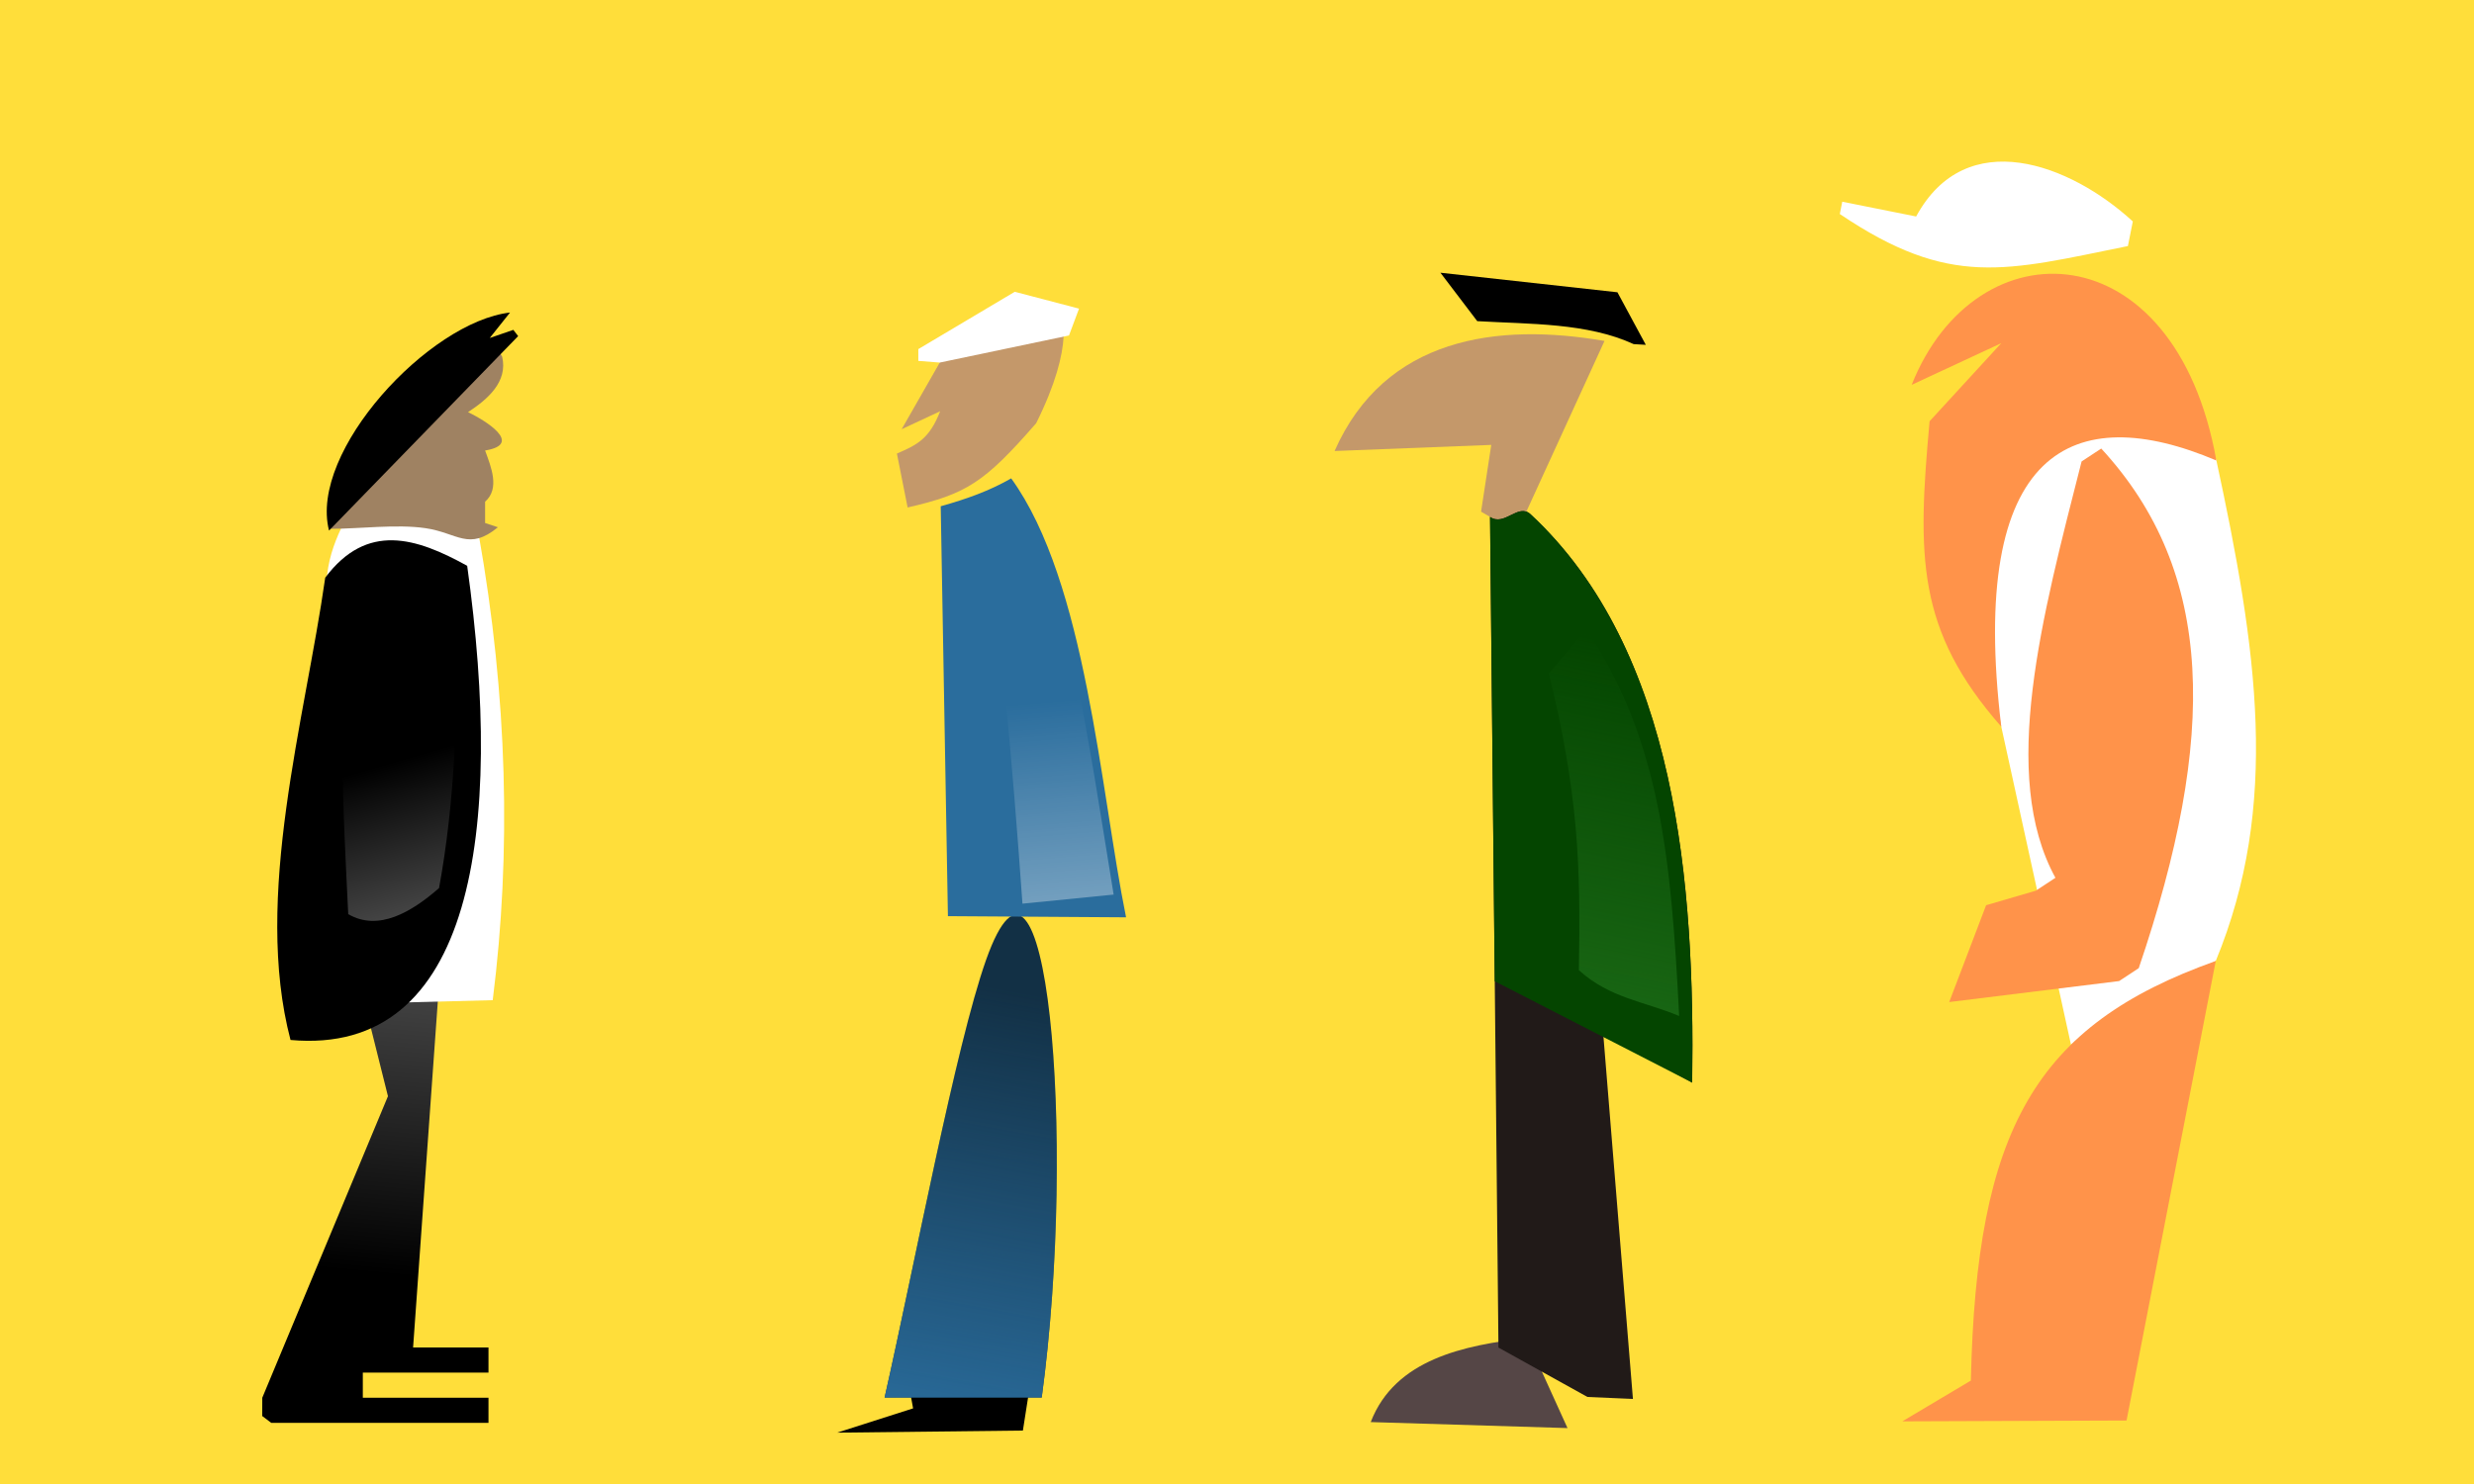 <?xml version="1.0" encoding="UTF-8" standalone="no"?>
<svg
   xmlns:dc="http://purl.org/dc/elements/1.1/"
   xmlns:cc="http://creativecommons.org/ns#"
   xmlns:rdf="http://www.w3.org/1999/02/22-rdf-syntax-ns#"
   xmlns:svg="http://www.w3.org/2000/svg"
   xmlns="http://www.w3.org/2000/svg"
   xmlns:xlink="http://www.w3.org/1999/xlink"
   xmlns:sodipodi="http://sodipodi.sourceforge.net/DTD/sodipodi-0.dtd"
   xmlns:inkscape="http://www.inkscape.org/namespaces/inkscape"
   width="1000"
   height="600"
   id="svg2"
   version="1.1"
   inkscape:version="0.48.4 r9939"
   sodipodi:docname="ctcth2.svg">
  <rect width="100%" height="100%" fill="#808080" stroke="none"/>
  <defs
     id="defs1026">
    <linearGradient
       inkscape:collect="always"
       id="linearGradient5827">
      <stop
         style="stop-color:#196714;stop-opacity:1;"
         offset="0"
         id="stop5829" />
      <stop
         style="stop-color:#196714;stop-opacity:0;"
         offset="1"
         id="stop5831" />
    </linearGradient>
    <linearGradient
       inkscape:collect="always"
       id="linearGradient5785">
      <stop
         style="stop-color:#000000;stop-opacity:1;"
         offset="0"
         id="stop5787" />
      <stop
         style="stop-color:#474747;stop-opacity:1"
         offset="1"
         id="stop5789" />
    </linearGradient>
    <linearGradient
       inkscape:collect="always"
       id="linearGradient5771">
      <stop
         style="stop-color:#2a6d9d;stop-opacity:1;"
         offset="0"
         id="stop5773" />
      <stop
         style="stop-color:#2a6d9d;stop-opacity:0;"
         offset="1"
         id="stop5775" />
    </linearGradient>
    <linearGradient
       inkscape:collect="always"
       id="linearGradient5761">
      <stop
         style="stop-color:#ffffff;stop-opacity:1;"
         offset="0"
         id="stop5763" />
      <stop
         style="stop-color:#ffffff;stop-opacity:0;"
         offset="1"
         id="stop5765" />
    </linearGradient>
    <linearGradient
       inkscape:collect="always"
       xlink:href="#linearGradient5761"
       id="linearGradient5767"
       x1="321.483"
       y1="488.277"
       x2="304.69"
       y2="290.151"
       gradientUnits="userSpaceOnUse" />
    <linearGradient
       inkscape:collect="always"
       xlink:href="#linearGradient5771"
       id="linearGradient5777"
       x1="218.861"
       y1="534.979"
       x2="246.781"
       y2="381.195"
       gradientUnits="userSpaceOnUse" />
    <linearGradient
       inkscape:collect="always"
       xlink:href="#linearGradient5785"
       id="linearGradient5791"
       x1="134.683"
       y1="486.916"
       x2="144.486"
       y2="383.731"
       gradientUnits="userSpaceOnUse" />
    <linearGradient
       inkscape:collect="always"
       xlink:href="#linearGradient5761"
       id="linearGradient5825"
       x1="233.534"
       y1="485.201"
       x2="180.361"
       y2="301.231"
       gradientUnits="userSpaceOnUse" />
    <linearGradient
       inkscape:collect="always"
       xlink:href="#linearGradient5827"
       id="linearGradient5833"
       x1="589.675"
       y1="404.91"
       x2="615.318"
       y2="279.522"
       gradientUnits="userSpaceOnUse" />
    <linearGradient
       inkscape:collect="always"
       xlink:href="#linearGradient5761"
       id="linearGradient5867"
       gradientUnits="userSpaceOnUse"
       x1="321.483"
       y1="488.277"
       x2="304.69"
       y2="290.151" />
    <linearGradient
       inkscape:collect="always"
       xlink:href="#linearGradient5771"
       id="linearGradient5869"
       gradientUnits="userSpaceOnUse"
       x1="218.861"
       y1="534.979"
       x2="246.781"
       y2="381.195" />
    <linearGradient
       inkscape:collect="always"
       xlink:href="#linearGradient5785"
       id="linearGradient5871"
       gradientUnits="userSpaceOnUse"
       x1="134.683"
       y1="486.916"
       x2="144.486"
       y2="383.731" />
    <linearGradient
       inkscape:collect="always"
       xlink:href="#linearGradient5761"
       id="linearGradient5873"
       gradientUnits="userSpaceOnUse"
       x1="233.534"
       y1="485.201"
       x2="180.361"
       y2="301.231" />
    <linearGradient
       inkscape:collect="always"
       xlink:href="#linearGradient5827"
       id="linearGradient5875"
       gradientUnits="userSpaceOnUse"
       x1="589.675"
       y1="404.91"
       x2="615.318"
       y2="279.522" />
  </defs>
  <sodipodi:namedview
     pagecolor="#aabead"
     bordercolor="#000000"
     borderopacity="1"
     objecttolerance="10"
     gridtolerance="10"
     guidetolerance="10"
     inkscape:pageopacity="1"
     inkscape:pageshadow="2"
     inkscape:window-width="1920"
     inkscape:window-height="1014"
     id="namedview1024"
     showgrid="false"
     borderlayer="true"
     inkscape:showpageshadow="false"
     fit-margin-top="0"
     fit-margin-left="0"
     fit-margin-right="0"
     fit-margin-bottom="0"
     inkscape:zoom="1.308333333333333"
     inkscape:cx="500"
     inkscape:cy="300"
     inkscape:window-x="-4"
     inkscape:window-y="-4"
     inkscape:window-maximized="1"
     inkscape:current-layer="svg2"
     inkscape:snap-global="true"
     inkscape:object-paths="true" />
  <path
     style="color:#000000;fill:#ffde3a;fill-opacity:1;fill-rule:nonzero;stroke:none;stroke-width:1;marker:none;visibility:visible;display:inline;overflow:visible;enable-background:accumulate"
     d="m 0,0 1000,0 0,600 -1000,0 z"
     id="rect4097"
     inkscape:connector-curvature="0" />
  <g
     id="g5860"
     transform="matrix(1.181,0,0,1.181,-30.617,-81.145)">
    <path
       sodipodi:nodetypes="ccccc"
       inkscape:connector-curvature="0"
       id="path5781"
       d="m 784.399,225.889 c 14.137,65.422 21.916,118.381 -0.12,171.811 -16.97,7.743 -33.986,15.301 -49.553,28.652 L 710.874,317.492 c -20.732,-108.71 39.936,-112.581 73.526,-91.602 z"
       style="color:#000000;fill:#ffffff;fill-opacity:1;fill-rule:nonzero;stroke:none;stroke-width:1.063;marker:none;visibility:visible;display:inline;overflow:visible;enable-background:accumulate" />
    <path
       inkscape:connector-curvature="0"
       id="path246"
       d="m 693.052,411.759 58.148,-7.183 6.721,-4.42 c 26.93,-79.208 26.233,-135.501 -12.839,-177.89 l -6.721,4.42 c -13.482,52.949 -28.222,107.378 -8.955,142.533 l -6.721,4.42 -17.006,4.972 -12.626,33.147 z"
       style="fill:#ff934a;fill-opacity:1;stroke:none" />
    <path
       inkscape:connector-curvature="0"
       id="path476"
       d="m 784.28,397.701 -30.532,157.318 -76.744,0.287 23.462,-13.962 c 1.879,-85.703 21.809,-121.611 83.814,-143.642 z"
       style="fill:#ff934a;fill-opacity:1;stroke:none"
       sodipodi:nodetypes="ccccc" />
    <path
       sodipodi:nodetypes="cccccc"
       inkscape:connector-curvature="0"
       id="path564"
       d="m 680.203,200.462 30.671,-14.266 -24.537,26.731 c -4.199,46.294 -4.528,71.426 24.537,104.565 -11.502,-95.474 24.785,-111.836 73.61,-91.134 -14.109,-79.119 -82.253,-81.259 -104.281,-25.895 z"
       style="fill:#ff934a;fill-opacity:1;stroke:none" />
    <path
       inkscape:connector-curvature="0"
       id="path680"
       d="m 681.732,142.823 -25.282,-5.061 -0.843,4.214 c 37.824,25.492 56.635,19.467 98.601,10.973 l 1.687,-8.427 c -21.396,-19.679 -57.027,-33.289 -74.163,-1.698 z"
       style="fill:#ffffff;fill-opacity:1;stroke:none" />
  </g>
  <g
     id="g5843"
     transform="matrix(1.181,0,0,1.181,67.168,-59.041)">
    <path
       sodipodi:nodetypes="cccccc"
       inkscape:connector-curvature="0"
       id="path870"
       d="m 293.217,539.734 3.177,-20.288 -42.967,0.552 2.213,12.145 -25.997,8.312 z"
       style="fill:#000000;fill-opacity:1;stroke:none" />
    <path
       inkscape:connector-curvature="0"
       id="path224"
       d="m 245.884,528.445 53.779,-0.02 C 311.854,438.761 301.231,320.398 280.599,378.663 270.233,407.946 256.112,483.265 245.884,528.445 z"
       style="fill:#123045;fill-opacity:1;stroke:none" />
    <path
       sodipodi:nodetypes="ccccc"
       inkscape:connector-curvature="0"
       id="path288"
       d="m 265.093,223.308 2.464,140.33 60.972,0.397 c -8.808,-43.453 -13.641,-114.837 -39.319,-150.27 -7.438,4.269 -15.183,7.037 -24.117,9.543 z"
       style="fill:#2a6d9d;fill-opacity:1;stroke:none" />
    <path
       sodipodi:nodetypes="sccccccs"
       inkscape:connector-curvature="0"
       id="path934"
       d="m 264.763,174.117 -13.043,22.821 13.189,-6.168 c -3.733,9.532 -7.888,11.492 -14.813,14.499 l 3.667,18.458 c 20.084,-4.621 26.204,-8.415 44.003,-28.851 6.669,-13.428 9.033,-23.013 9.388,-29.651 0,-10.753 -35.89,-2.481 -42.39,8.892 z"
       style="fill:#c4986a;fill-opacity:1;stroke:none" />
    <path
       style="fill:#ffffff;fill-opacity:1;stroke:none"
       d="m 257.429,169.504 0,4.038 7.334,0.575 44.233,-9.278 3.436,-9.19 -22.001,-5.764 z"
       id="path5757"
       inkscape:connector-curvature="0"
       sodipodi:nodetypes="ccccccc" />
    <path
       sodipodi:nodetypes="ccccc"
       inkscape:connector-curvature="0"
       id="path5759"
       d="m 287.257,288.693 c 2.122,21.641 4.169,47.329 5.81,70.666 l 31.212,-3.108 c -4.403,-26.713 -8.173,-52.793 -14.253,-81.182 z"
       style="color:#000000;fill:url(#linearGradient5867);fill-opacity:1;fill-rule:nonzero;stroke:none;stroke-width:1.063;marker:none;visibility:visible;display:inline;overflow:visible;enable-background:accumulate" />
    <path
       style="fill:url(#linearGradient5869);fill-opacity:1;stroke:none"
       d="m 245.884,528.445 53.779,-0.02 C 311.854,438.761 301.231,320.398 280.599,378.663 270.233,407.946 256.112,483.265 245.884,528.445 z"
       id="path5769"
       inkscape:connector-curvature="0" />
  </g>
  <g
     id="g5852"
     transform="matrix(1.181,0,0,1.181,-44.142,-65.804)">
    <path
       inkscape:connector-curvature="0"
       id="path336"
       d="m 494.141,210.118 53.631,-2.088 -3.492,22.857 12.244,7.097 30.004,-65.545 c -36.579,-6.316 -75.126,-1.348 -92.387,37.679 z"
       style="fill:#c4986a;fill-opacity:1;stroke:none" />
    <path
       inkscape:connector-curvature="0"
       id="path356"
       d="m 530.371,149.086 12.599,16.575 c 18.19,1.058 37.62,0.552 53.546,7.868 l 4.147,0.241 -9.712,-17.992 -60.581,-6.693 z"
       style="fill:#000000;fill-opacity:1;stroke:none" />
    <path
       inkscape:connector-curvature="0"
       id="path438"
       d="m 506.515,542.566 c 8.32,-21.606 32.032,-26.282 53.34,-28.8 l 14.01,30.855 -67.35,-2.055 z"
       style="fill:#554646;fill-opacity:1;stroke:none" />
    <path
       sodipodi:nodetypes="cccccscc"
       inkscape:connector-curvature="0"
       id="path896"
       d="m 550.233,517.055 30.459,16.911 15.566,0.673 -10.183,-125.199 30.459,16.911 c 0.956,-67.357 -5.022,-147.804 -55.304,-194.571 -4.266,-3.968 -8.947,4.343 -13.875,0.889 z"
       style="fill:#211a18;fill-opacity:1;stroke:none" />
    <path
       style="fill:#044500;fill-opacity:1;stroke:none"
       d="m 616.533,426.352 c 0.956,-67.357 -5.022,-147.804 -55.304,-194.571 -4.266,-3.968 -8.947,4.343 -13.875,0.889 l 1.609,158.98 z"
       id="path5779"
       inkscape:connector-curvature="0"
       sodipodi:nodetypes="csccc" />
    <path
       sodipodi:nodetypes="ccccc"
       inkscape:connector-curvature="0"
       id="path5793"
       d="m 567.516,286.242 c 9.993,41.269 10.932,65.343 10.24,101.626 10.672,9.61 22.207,10.614 34.319,15.673 -2.733,-54.109 -6.482,-94.516 -31.817,-132.379 z"
       style="color:#000000;fill:url(#linearGradient5875);fill-opacity:1;fill-rule:nonzero;stroke:none;stroke-width:1.063;marker:none;visibility:visible;display:inline;overflow:visible;enable-background:accumulate" />
  </g>
  <g
     id="g5835"
     transform="matrix(1.181,0,0,1.181,-10.199,-60.39)">
    <path
       sodipodi:nodetypes="cccccccccccccc"
       inkscape:connector-curvature="0"
       id="path346"
       d="m 132.812,392.013 8.602,34.409 -43.012,103.228 -0.025,6.254 3.105,2.348 74.341,0 0,-8.602 -43.012,0 0,-8.602 43.012,0 0,-8.602 -25.807,0 8.602,-120.433 z"
       style="fill:url(#linearGradient5871);fill-opacity:1;stroke:none" />
    <path
       sodipodi:nodetypes="cccccc"
       inkscape:connector-curvature="0"
       id="path5783"
       d="m 120.579,248.071 c 0.836,-7.336 3.191,-12.647 5.617,-17.864 17.25,-1.476 29.007,-1.555 46.257,3.774 9.898,55.778 11.227,108.879 4.82,159.562 l -52.965,1.351 z"
       style="color:#000000;fill:#ffffff;fill-opacity:1;fill-rule:nonzero;stroke:none;stroke-width:1.063;marker:none;visibility:visible;display:inline;overflow:visible;enable-background:accumulate" />
    <path
       sodipodi:nodetypes="cccccccccc"
       inkscape:connector-curvature="0"
       id="path178"
       d="m 180.502,173.253 c -8.413,-16.04 -32.019,13.637 -58.68,58.926 9.996,0 22.507,-1.673 32.405,-0.231 11.021,1.604 14.797,7.929 24.815,-0.307 l -4.379,-1.46 0,-5.839 0,-1.46 c 5.141,-4.494 2.045,-11.905 0,-17.517 13.466,-2.216 -0.244,-10.452 -5.839,-13.137 6.617,-4.347 13.718,-10.333 11.678,-18.976 z"
       style="fill:#9f8262;fill-opacity:1;stroke:none" />
    <path
       sodipodi:nodetypes="cccc"
       inkscape:connector-curvature="0"
       id="path394"
       d="m 119.945,248.898 c -6.889,48.572 -24.749,109.299 -11.876,158.268 62.638,5.661 73.107,-72.008 60.462,-162.327 -17.349,-9.602 -34.258,-15.035 -48.586,4.058 z"
       style="fill:#000000;fill-opacity:1;stroke:none" />
    <path
       inkscape:connector-curvature="0"
       id="path452"
       d="m 121.251,232.767 64.724,-66.559 -1.642,-2.145 -8.078,2.781 6.938,-8.714 c -27.637,3.155 -68.918,47.498 -61.943,74.636 z"
       style="fill:#000000;fill-opacity:1;stroke:none" />
    <path
       sodipodi:nodetypes="ccccc"
       inkscape:connector-curvature="0"
       id="path5817"
       d="m 130.252,261.94 c -6.621,28.239 -4.177,65.542 -2.432,102.148 10.359,6.03 21.695,-0.721 31.077,-8.918 5.301,-28.778 7.076,-62.468 5.134,-101.337 -11.061,-7.886 -27.028,-9.124 -33.779,8.107 z"
       style="color:#000000;fill:url(#linearGradient5873);fill-opacity:1;fill-rule:nonzero;stroke:none;stroke-width:1.063;marker:none;visibility:visible;display:inline;overflow:visible;enable-background:accumulate" />
  </g>
</svg>
